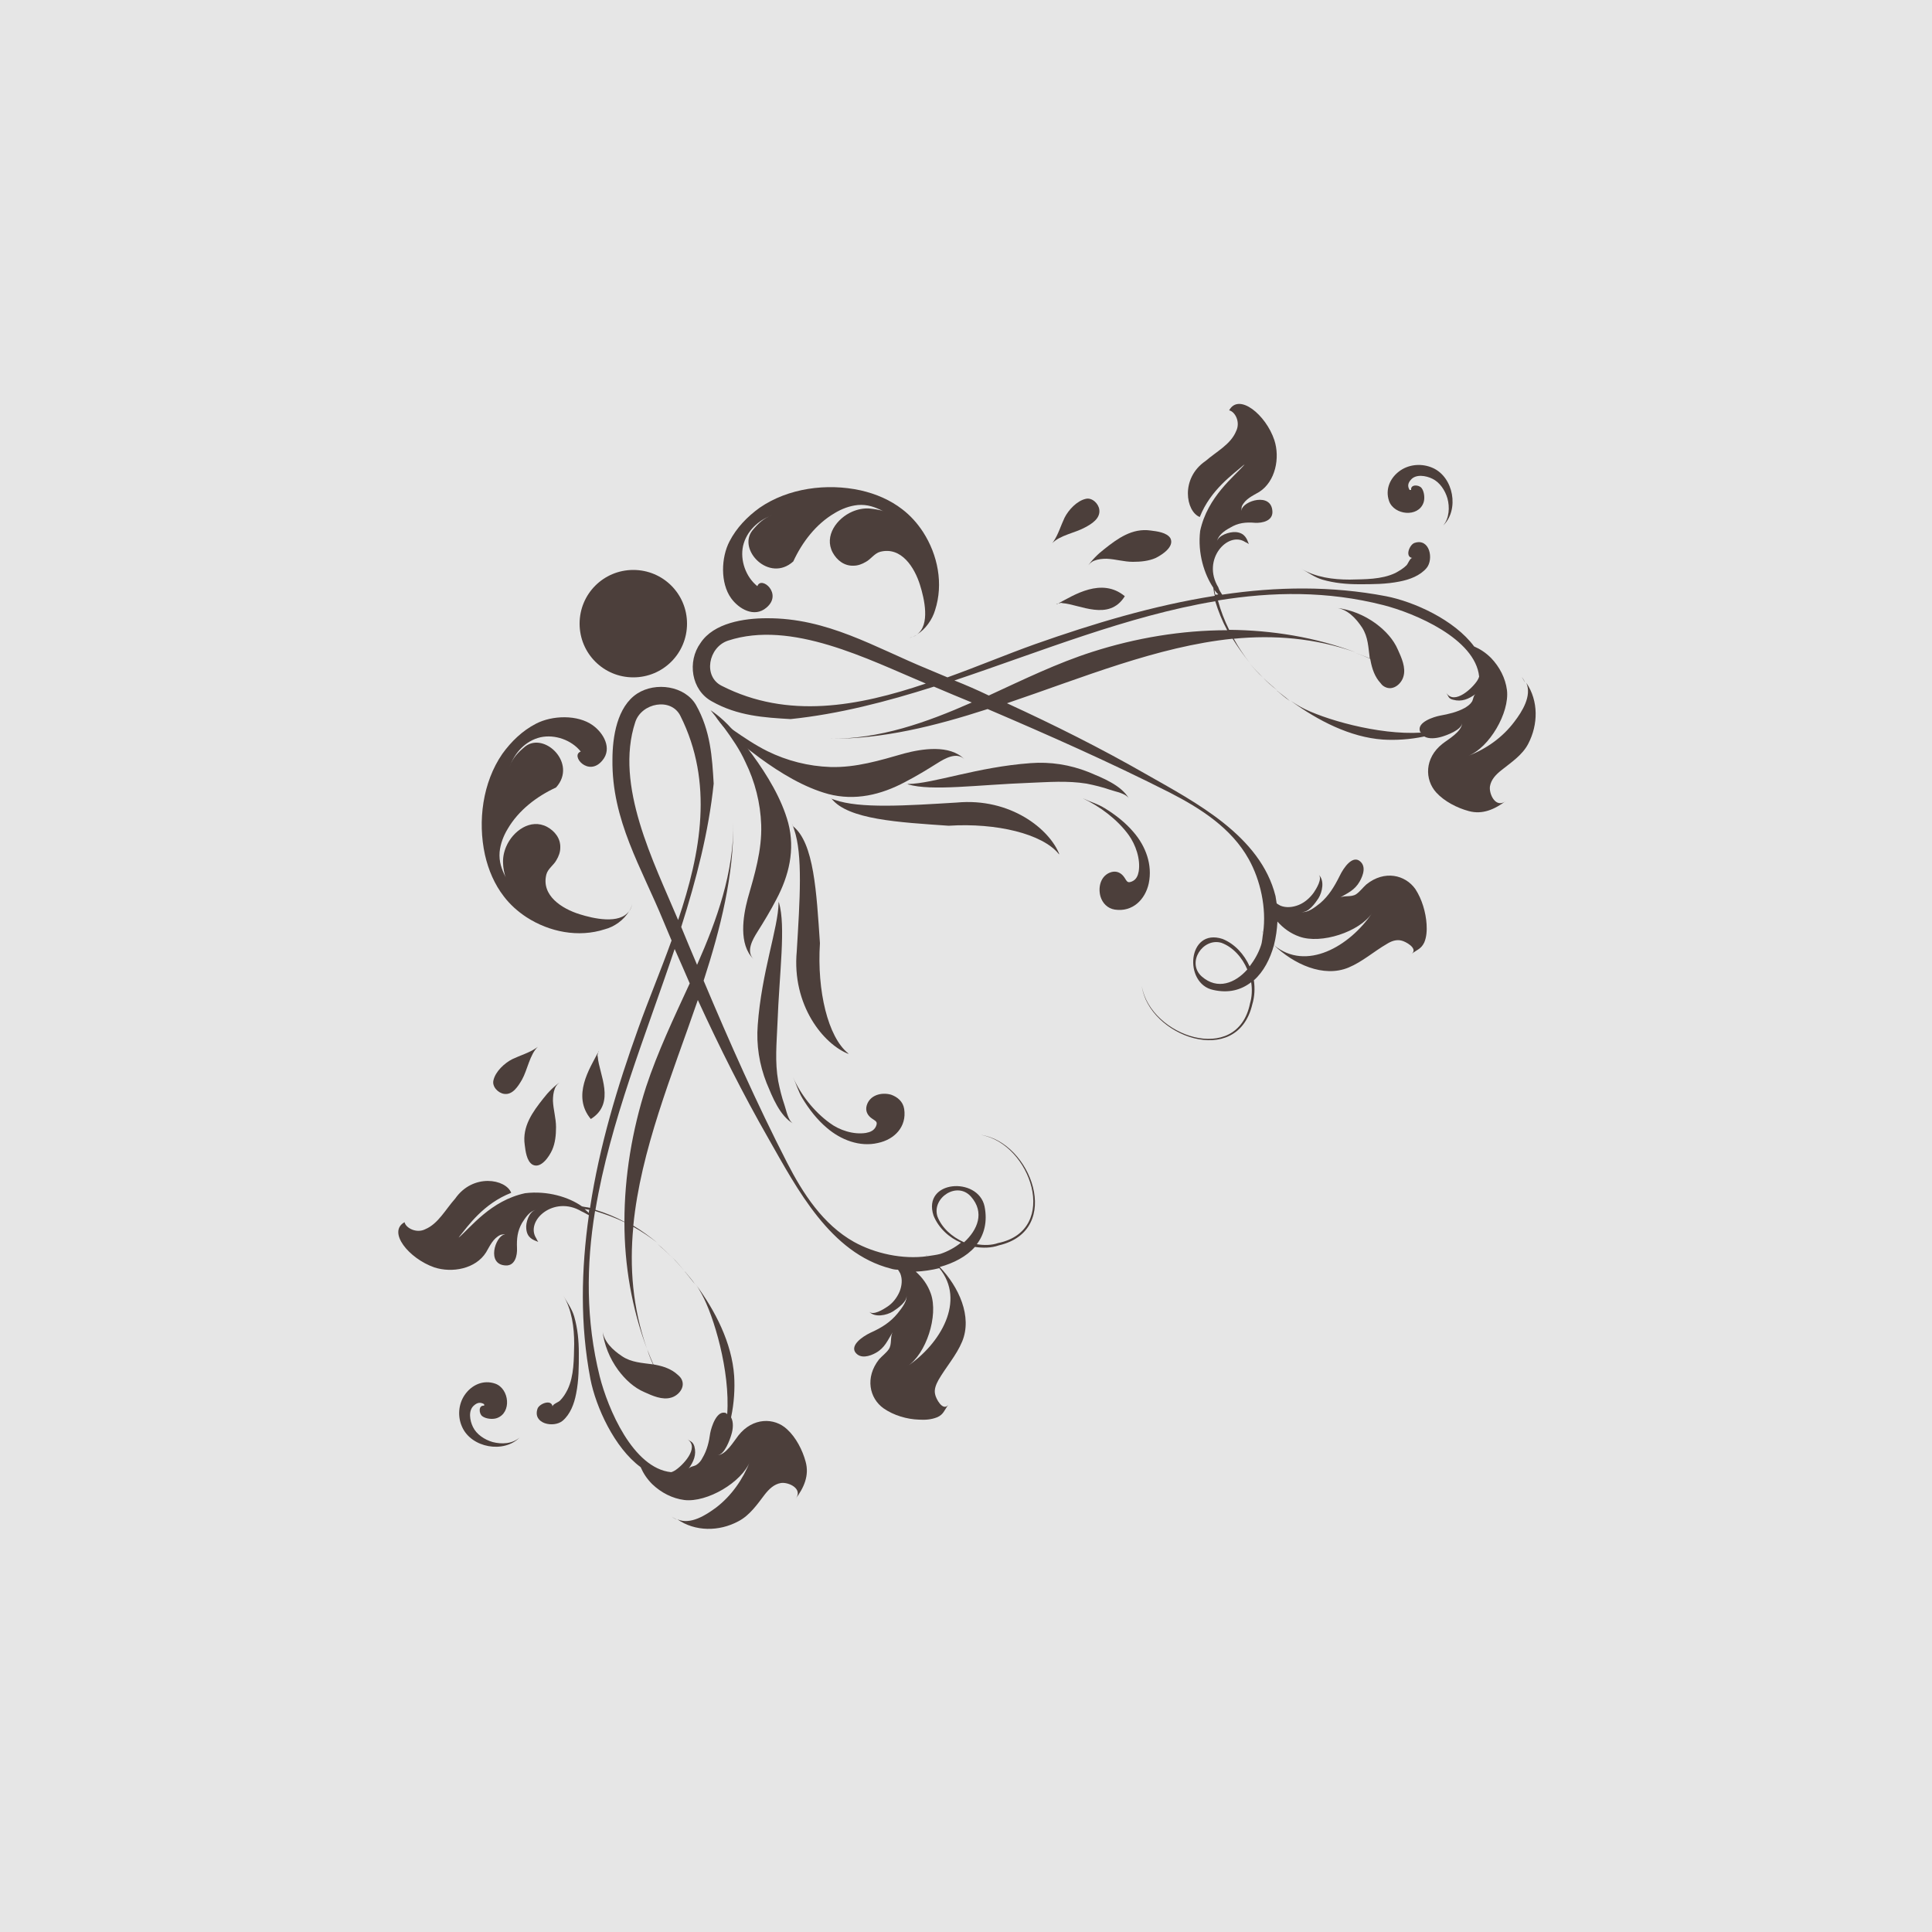 <?xml version="1.0" encoding="utf-8"?>
<!-- Generator: Adobe Illustrator 23.0.0, SVG Export Plug-In . SVG Version: 6.00 Build 0)  -->
<svg version="1.1" id="图层_1" xmlns="http://www.w3.org/2000/svg" xmlns:xlink="http://www.w3.org/1999/xlink" x="0px" y="0px"
	 width="500px" height="500px" viewBox="0 0 500 500" style="enable-background:new 0 0 500 500;" xml:space="preserve">
<style type="text/css">
	.st0{fill:#E6E6E6;}
	.st1{fill:#4C3F3B;}
</style>
<rect class="st0" width="500" height="500"/>
<g>
	<g>
		<path class="st1" d="M174,325.4c1.1,1.1,2.2,2.4,3.2,3.6C176.2,327.8,175.1,326.6,174,325.4z"/>
		<path class="st1" d="M177.5,329.4c-0.1-0.1-0.2-0.2-0.3-0.4c0.9,1.1,1.9,2.2,2.7,3.4C179.1,331.4,178.3,330.4,177.5,329.4z"/>
		<path class="st1" d="M170.1,321.9c1.4,1.1,2.6,2.3,3.9,3.6C172.7,324.2,171.4,323,170.1,321.9z"/>
		<path class="st1" d="M164.9,179.5c-5.2,3.4-6.4,11.2-6.4,17.1c-0.2,15.7,7.5,27.9,13.2,41.8c0.7,1.7,1.4,3.3,2.1,5
			c-2.8,7.8-6,15.4-8.6,22.7c-5.4,15-10.1,30.6-12.5,46.5c-0.7-0.2-1.4-0.2-2.1-0.4c-3.4-2.4-8.9-4.1-14.7-3.4
			c-8.9,1.9-14.1,8.9-17.2,11.5l0.2-0.3c2.2-2.7,6.2-8.5,13.4-11.3c-1.4-3.6-9.9-5.1-14.5,1.5c-2.5,2.8-4.4,6.5-7.7,7.9
			c-2.3,1.2-5.1-0.3-5.4-1.8c-4.5,2.5,1.1,9.4,7.7,11.7c4.6,1.5,10.7,0.4,13.4-3.9c1-1.7,1.8-3.6,3.7-4.5c0.2-0.1,1.2-0.2,1.2-0.2
			l-0.2,0.1c-2.3,0.5-4.7,7.8,0.4,8c2.4,0.1,3-2.6,2.9-4.5c-0.1-2.4,0.1-4.4,1.3-6.5c0.9-1.4,1.9-3,3.6-3.4
			c-1.8,0.4-2.7,3.4-2.5,4.9c0.2,2.4,1.8,2.9,3.1,3.4c-0.2-0.3-0.4-0.6-0.5-0.9c-3-4.5,4.5-11.3,11.7-7c0.7,0.3,1.3,0.7,1.9,1
			c-2,14.1-2.3,28.3,0.4,42.4c1.4,7.2,6.2,17.8,13,22.8c0.7,1.6,1.6,3,3,4.4c2.3,2.2,5.2,3.7,8.3,4.1c5.9,0.7,14.9-4.6,17-10
			c-1.8,4.6-4.8,8.9-8.7,11.9c-2.7,2-6.7,4.6-10.1,3.1c4.6,3.2,10.8,3.2,15.8,0.5c2.9-1.5,4.9-4.4,6.8-6.9c1.1-1.4,2.4-2.7,4.2-3
			c2-0.3,5.8,1.5,3.8,4.1c2.1-2.8,3.6-6,2.6-9.6c-0.8-3-2.5-6.3-4.8-8.4c-3.3-3.1-8.9-3.1-12.6,1.6c-1.2,1.5-3.2,5-5.4,5.1
			c1.8-0.1,3.2-4,3.6-5.4c0.4-1.3,0.6-3.1-0.1-4.4c0.8-3.7,1-7.5,0.8-10.7c-0.6-8.6-4.9-16.9-10-23.8c0.6,0.8,1.1,1.7,1.6,2.6
			c3.1,5.6,7.4,19.9,6.6,31.1c-0.1-0.1-0.2-0.2-0.3-0.3c-2.4-0.9-3.8,3.6-4.1,5.2c-0.3,2.2-0.8,4.4-2,6.4c-0.4,0.8-0.9,1.4-1.7,1.9
			c-0.6,0.3-1.4,0.3-1.9,0.9c1.3-1.8,2.1-3.6,1.5-5.8c-0.4-1.2-0.9-1.2-1.8-1.8c3.3,2.1-1.3,6.9-3.3,8.1c-0.3,0.2-0.6,0.3-0.9,0.4
			c-9.9-1-16.4-16.5-18.5-24.8c-3.6-14.5-3.5-28.8-1.2-42.8c2.6,0.8,5.1,1.7,7.6,2.9c0,11.2,1.9,22.2,5.8,32.7
			c-3.7-10.6-4.5-21.1-3.5-31.5c2.2,1.2,4.2,2.6,6.2,4.1c-2-1.6-4-3.1-6.2-4.4c1.9-19.5,10-38.9,16.7-58.4
			c5.6,12.2,11.6,24.2,18.3,35.9c7.4,13,16,29.6,31.6,33.6c0.6,0.2,1.3,0.3,1.9,0.3c0.2,0.3,0.4,0.6,0.6,1c0.6,1.5,0.4,3.2-0.2,4.7
			c-0.7,1.6-1.8,3-3.2,3.9c-0.9,0.6-3.7,2.4-4.7,1.2c1.4,1.7,4.6,1,6.2,0c1.2-0.8,3.9-2.6,3.5-4.4c0.3,1.6-1.1,3.4-2.3,4.9
			c-1.9,2.3-4.1,3.7-7,5c-2.3,1.1-5.1,3.2-4,5c1.3,1.9,3.8,1.1,5.4,0.2c2.3-1.3,3-3.2,4.3-5.3c-0.7,1.3-0.1,3.1-1,4.4
			c-0.7,1-1.7,1.7-2.5,2.6c-3.7,4.7-2.5,10.1,1.2,12.7c2.6,1.8,6,2.8,9.1,2.9c1.6,0.1,3.2,0,4.7-0.6c1.7-0.7,1.9-1.9,2.9-3.2
			c-1.4,1.7-3.2-1.6-3.4-2.8c-0.3-1.3,0.3-2.6,0.9-3.7c1.9-3.3,4.6-6.3,6.1-9.9c2.7-6.5-0.9-14.2-5.8-19.3c3.6-1,6.9-2.7,9.1-5.2
			c2.1,0.3,4.2,0.3,6.2-0.4c16.8-3.9,8.3-26.8-4.7-28.6c13,2.2,20.6,24.7,4.5,28c-1.7,0.6-3.7,0.6-5.5,0.3c1.9-2.5,2.8-5.8,2-9.8
			c-1.7-7.8-16.2-6.8-13.2,2.4c1.3,3.2,4,5.7,7.1,7c-1.6,1.3-3.5,2.3-5.3,2.9c-1.1,0.3-2.2,0.4-3.4,0.6c-0.1-0.1-0.2-0.2-0.4-0.3
			c0.1,0.1,0.2,0.2,0.4,0.3c-6.4,0.9-13.6-0.7-19-3.7c-8-4.5-13.2-12.5-17.3-20.5c-7.9-15.4-14.9-31.2-21.6-47.1
			c4.4-13.6,7.8-27.2,7.7-41c0.1,13.1-4.2,25.1-9.4,36.9c-1.4-3.3-2.8-6.6-4.1-9.8c3.9-12.3,7.1-24.6,8.4-37.1
			c-0.4-6.8-0.8-13.7-4.6-20.4C177.2,177.5,169.7,176.4,164.9,179.5z M242.6,314.8c-1.5-4.8,5.1-9.2,8.7-5.1
			c3.6,4.1,1.7,8.6-1.8,11.8C246.3,320.1,243.7,317.7,242.6,314.8z M234.8,353.6c4.9-3.2,8.1-13.1,6.1-18.8
			c-0.8-2.3-2.2-4.2-3.9-5.7c2-0.1,4.1-0.4,6.1-0.9C250,336.6,243.4,347.8,234.8,353.6z M152.4,313.9c-0.3-0.3-0.7-0.6-1.1-1
			c0.4,0.1,0.8,0.1,1.2,0.2C152.4,313.4,152.4,313.6,152.4,313.9z M178.5,254.5c-4.1,8.9-8.3,17.7-11.3,26.8
			c-3.6,11.2-5.6,23.1-5.6,34.9c-2.4-1.3-4.9-2.3-7.5-3.1c3.8-22.8,13-45.1,20.5-67.5C175.9,248.5,177.2,251.5,178.5,254.5z
			 M176.1,185.3c8.6,17.2,5.3,35.3-0.6,52.8c-6.3-15-16.5-34.8-11.1-51.2C166,181.9,173.7,180.4,176.1,185.3z"/>
		<path class="st1" d="M175.2,393.3c-0.5-0.3-1-0.5-1.5-0.9C174.2,392.8,174.7,393.1,175.2,393.3z"/>
		<path class="st1" d="M205.2,278.7c0.9,1.9,1.4,3.8,2.5,5.6c1.7,2.8,3.8,5.5,6.3,7.6c3.6,3.1,8.5,5,13.2,3.9
			c4.3-0.9,7.5-4.2,6.8-8.8c-0.3-1.9-1.7-3.1-3.4-3.7c-2.5-0.7-5.5,0.1-6.3,2.8c-0.4,1.4,0.2,2.6,1.4,3.4c1,0.7,1.5,0.8,1,2
			c-0.5,1.1-1.5,1.5-2.6,1.7c-3.2,0.5-6.9-0.7-9.4-2.6C210.7,287.7,207.2,283.3,205.2,278.7z M207.7,284.1L207.7,284.1L207.7,284.1
			C207.7,284.1,207.7,284.1,207.7,284.1L207.7,284.1C207.7,284.1,207.7,284.1,207.7,284.1L207.7,284.1z"/>
		<path class="st1" d="M162.8,235.8c-2.5,3.5-9.3,1.9-12.8,0.8c-4.5-1.4-10-4.8-8.6-10.3c0.4-1.5,1.9-2.4,2.6-3.7c0.6-1,1-2.1,1-3.2
			c0.1-2.4-1.4-4.3-3.4-5.4c-4.3-2.3-8.9,1.1-10.6,5.1c-0.6,1.4-0.9,2.9-0.8,4.4c0,0.9,0.3,2.7,0.7,3.6c-1.1-2.2-1.8-4.1-1.6-6.6
			c0.2-2.1,1-4.2,2.1-6c2.8-4.8,7.5-8.4,12.5-10.7c5.6-6.2-3-14.5-8-10.6c-1.8,1.5-3.2,2.9-4,5.2c1.3-3.6,4.1-6.7,8-7.6
			c3.7-0.8,8,0.7,10.4,3.7c-2.8,1,2,6.7,5.6,2.3c2.6-3.1,0.3-7.1-2.5-9.1c-3.9-2.8-10.5-2.6-14.7-0.4c-3.5,1.8-6.4,4.6-8.7,7.8
			c-5.1,7.4-6.4,17.4-4.5,26.1c0.9,4,2.5,7.7,4.9,10.8c1.6,2.1,3.6,3.9,5.9,5.4c5.9,3.8,13.4,5.3,20.2,3.1
			C158.9,239.9,161.5,238.1,162.8,235.8z"/>
		<path class="st1" d="M163.6,233.9c-0.1,0.7-0.4,1.3-0.8,2C163.2,235.3,163.5,234.7,163.6,233.9z"/>
		<path class="st1" d="M152.9,289.6c6.6-4.1,2.1-11.7,1.8-16.1c-0.1-0.3-0.1-0.5,0-0.7c0-0.2,0.1-0.4,0.1-0.5c0,0.1,0,0.1-0.1,0.2
			C152.7,276.4,147.9,283.6,152.9,289.6z"/>
		<path class="st1" d="M201.2,265c0.5-13.4,2.2-25.2,0.4-31.4c-0.1-0.2-0.1-0.4-0.1-0.5c0,0.2,0.1,0.4,0,0.5
			c-0.1,6.6-4.4,17.9-5.4,31.7c-0.4,5.1,0.4,10.2,2.3,15c1.5,3.6,3.4,8.5,6.9,10.5c-1.4-0.8-1.8-3.5-2.3-4.9c-0.7-2-1.2-4.1-1.6-6.1
			C200.5,274.7,201,270,201.2,265z"/>
		<path class="st1" d="M144.9,362.5c-0.4,0.4-1.9,0.9-1.9,1.5c-0.3-2-3.5-0.7-3.9,0.6c-1.3,3.9,4.2,5,6.5,3.1c2-1.7,3-4.4,3.5-7
			c0.7-3.5,0.7-6.9,0.7-10.5c0-3.2-0.3-6.4-1.2-9.5c-0.6-2-1.8-3.6-2.8-5.4c2.2,3.7,2.8,8.2,2.8,12.5c-0.1,3.9,0,8.2-1.7,11.8
			C146.3,360.8,145.7,361.7,144.9,362.5z"/>
		<path class="st1" d="M161,351c-2.4-1.6-4.8-3.8-5.1-6.8c0.4,3.8,1.9,7.4,4.1,10.4c1.8,2.4,4,4.5,6.8,5.7c2,0.9,4.6,2.1,6.9,1.4
			c1.8-0.5,3.6-2.5,2.8-4.5c-0.2-0.5-0.5-0.9-1.1-1.4c-1.6-1.5-3.7-2.2-5.8-2.6c-0.2,0-0.4-0.1-0.5-0.1c-0.6-1.3-1.1-2.6-1.6-3.9
			c0.4,1.3,0.9,2.6,1.5,3.9C166.1,352.7,163.4,352.6,161,351z"/>
		<path class="st1" d="M205.2,213.8c0.1,0.2,0.2,0.5,0.3,0.8c2.3,6.6,1.5,18.3,0.7,31.6c-1.3,13.9,6.9,24.1,13.5,26.6
			c-0.1,0-0.1,0-0.2-0.2c-5.2-4.2-8.1-16.1-7.3-28.5C211.3,231,210.7,218.1,205.2,213.8c0.1,0,0-0.1-0.1-0.1L205.2,213.8
			L205.2,213.8z"/>
		<path class="st1" d="M205.2,213.7c-0.1-0.2-0.2-0.5-0.3-0.6C205,213.2,205,213.4,205.2,213.7L205.2,213.7z"/>
		<path class="st1" d="M192.9,197.2c2.5,5.1,3.9,10.6,4.1,16.3c0.2,6.6-1.7,12.8-3.5,19.1c-1.2,4.5-2.4,11.8,1.5,15.6
			c-2-2-0.2-5.1,1-7c1.7-2.7,3.4-5.5,4.9-8.4c3.3-6.2,4.9-12.9,3.1-19.8c-1.7-6.3-5.5-12.5-9.3-17.7c-3.2-4.3-6.3-8.5-10.8-11.5
			c1.2,1.5,2.4,3,3.5,4.5C189.5,191.2,191.4,193.9,192.9,197.2z"/>
		<path class="st1" d="M154.9,272.2c0-0.1,0-0.2,0-0.2C154.8,272.1,154.8,272.1,154.9,272.2c-0.1,0.1-0.2,0.1-0.1,0.1
			C154.9,272.3,154.9,272.3,154.9,272.2z"/>
		<path class="st1" d="M142.9,297.6c0.8-1.8,1-3.9,1-5.9c0-2.3-0.7-4.5-0.8-6.8c0-1.1,0.1-2.2,0.5-3.2c0.3-0.8,0.9-1.4,1.7-1.9
			c-1.8,1.2-3.4,2.8-4.7,4.5c-2.7,3.4-5.5,7.2-4.8,12c0.2,1.6,0.5,4.2,2,5.1C140,302.6,142.2,299.2,142.9,297.6z"/>
		<path class="st1" d="M135.1,279.4c1.4-2.5,2-6.5,4.1-8.5c-0.1,0.1-0.3,0.2-0.4,0.3c-1.9,1.3-4.1,1.9-6.2,2.9c-2,1-4.4,3.2-4.9,5.5
			c-0.4,1.6,1.2,3.3,2.8,3.5C132.7,283.4,134.1,281.1,135.1,279.4z"/>
		<path class="st1" d="M127.5,373.2c-2.1-0.6-4.2-2-5.1-3.9c-0.8-1.6-1.3-4.3,0.3-5.6c0.8-0.7,1.6-0.9,2.6-0.3c0,0.1,0,0.3,0,0.4
			c-1.5-0.2-1.4,2-0.5,2.7c0.9,0.7,2.7,0.9,3.8,0.5c3.9-1.4,3.2-7.6-0.4-8.9c-3.1-1.1-6.2,0.3-8,3c-1.6,2.4-1.8,5.6-0.6,8.2
			c2.4,5.4,10.8,6.9,14.9,2.7C132.6,373.7,129.8,373.8,127.5,373.2z"/>
	</g>
	<g>
		<path class="st1" d="M326.9,175.4c1.1,1.1,2.4,2.2,3.6,3.2C329.2,177.6,328,176.6,326.9,175.4z"/>
		<path class="st1" d="M330.8,179c-0.1-0.1-0.2-0.2-0.4-0.3c1.1,0.9,2.2,1.9,3.4,2.7C332.9,180.6,331.8,179.8,330.8,179z"/>
		<path class="st1" d="M323.3,171.5c1.1,1.4,2.3,2.6,3.6,3.9C325.6,174.2,324.4,172.9,323.3,171.5z"/>
		<path class="st1" d="M184.2,181.5c6.7,3.8,13.6,4.2,20.4,4.6c12.5-1.3,24.8-4.5,37.1-8.4c3.3,1.4,6.6,2.8,9.8,4.1
			c-11.8,5.2-23.8,9.5-36.9,9.4c13.8,0.1,27.4-3.3,41-7.7c15.9,6.8,31.7,13.8,47.1,21.6c8,4.1,16,9.2,20.5,17.3
			c3,5.4,4.6,12.6,3.7,19c-0.1-0.1-0.2-0.2-0.3-0.4c0.1,0.1,0.2,0.2,0.3,0.4c-0.2,1.1-0.2,2.3-0.6,3.4c-0.6,1.8-1.6,3.6-2.9,5.3
			c-1.4-3.1-3.8-5.8-7-7.1c-9.1-3-10.2,11.6-2.4,13.2c4,0.9,7.2,0,9.8-2c0.3,1.9,0.2,3.8-0.3,5.5c-3.3,16.2-25.8,8.5-28-4.5
			c1.8,13,24.7,21.4,28.6,4.7c0.6-2,0.7-4.1,0.4-6.2c2.5-2.2,4.2-5.5,5.2-9.1c5.1,4.9,12.8,8.5,19.3,5.8c3.6-1.5,6.6-4.2,9.9-6.1
			c1.1-0.7,2.4-1.2,3.7-0.9c1.1,0.2,4.4,2,2.8,3.4c1.3-1,2.4-1.2,3.2-2.9c0.6-1.4,0.7-3.1,0.6-4.7c-0.2-3.1-1.2-6.5-2.9-9.1
			c-2.6-3.7-8-5-12.7-1.2c-0.9,0.8-1.6,1.8-2.6,2.5c-1.3,0.9-3.2,0.2-4.4,1c2.2-1.3,4-2,5.3-4.3c0.9-1.6,1.8-4.1-0.2-5.4
			c-1.8-1.1-3.9,1.7-5,4c-1.4,2.8-2.8,5.1-5,7c-1.5,1.2-3.3,2.6-4.9,2.3c1.8,0.3,3.6-2.3,4.4-3.5c1-1.6,1.7-4.7,0-6.2
			c1.2,1-0.6,3.8-1.2,4.7c-1,1.4-2.4,2.6-3.9,3.2c-1.5,0.6-3.2,0.8-4.7,0.2c-0.4-0.2-0.7-0.4-1-0.6c-0.1-0.7-0.2-1.3-0.3-1.9
			c-3.9-15.6-20.6-24.2-33.6-31.6c-11.7-6.7-23.7-12.7-35.9-18.3c19.5-6.6,38.9-14.7,58.4-16.7c1.3,2.1,2.8,4.2,4.4,6.2
			c-1.5-1.9-2.9-4-4.1-6.2c10.4-1,20.9-0.2,31.5,3.5c-10.5-3.9-21.5-5.7-32.7-5.8c-1.2-2.4-2.2-5-2.9-7.6
			c14.1-2.3,28.3-2.5,42.8,1.2c8.2,2.1,23.8,8.7,24.8,18.5c-0.1,0.3-0.2,0.6-0.4,0.9c-1.2,2-6,6.6-8.1,3.3c0.6,0.9,0.5,1.5,1.8,1.8
			c2.2,0.6,4-0.2,5.8-1.5c-0.6,0.4-0.6,1.3-0.9,1.9c-0.5,0.8-1.1,1.2-1.9,1.7c-2,1.1-4.2,1.6-6.4,2c-1.6,0.3-6.1,1.7-5.2,4.1
			c0,0.2,0.2,0.2,0.3,0.3c-11.2,0.7-25.6-3.6-31.1-6.6c-0.9-0.5-1.7-1-2.6-1.6c7,5.1,15.3,9.4,23.8,10c3.2,0.2,7,0,10.7-0.8
			c1.2,0.7,3,0.5,4.4,0.1c1.4-0.4,5.3-1.8,5.4-3.6c-0.1,2.3-3.6,4.2-5.1,5.4c-4.7,3.7-4.6,9.3-1.6,12.6c2.1,2.3,5.4,4,8.4,4.8
			c3.6,1,6.8-0.5,9.6-2.6c-2.6,2-4.4-1.8-4.1-3.8c0.3-1.8,1.6-3.1,3-4.2c2.5-2,5.4-3.9,6.9-6.8c2.6-5,2.7-11.1-0.5-15.8
			c1.5,3.4-1.1,7.5-3.1,10.1c-3,4-7.2,7-11.9,8.8c5.4-2.1,10.7-11.1,10-17c-0.4-3.1-1.9-6-4.1-8.3c-1.4-1.4-2.8-2.3-4.4-3
			c-5.1-6.9-15.6-11.6-22.8-13c-14.1-2.7-28.3-2.5-42.4-0.4c-0.4-0.6-0.8-1.2-1-1.9c-4.4-7.2,2.5-14.7,7-11.7
			c0.3,0.1,0.6,0.3,0.9,0.5c-0.5-1.3-1-2.9-3.4-3.1c-1.6-0.1-4.5,0.8-4.9,2.5c0.4-1.7,1.9-2.8,3.4-3.6c2.1-1.3,4.1-1.5,6.5-1.3
			c1.9,0.1,4.6-0.5,4.5-2.9c-0.2-5.1-7.6-2.8-8-0.4l-0.1,0.2c0.1-0.1,0.1-1,0.2-1.2c0.9-1.9,2.8-2.7,4.5-3.7
			c4.2-2.7,5.4-8.8,3.9-13.4c-2.2-6.6-9.2-12.3-11.7-7.7c1.5,0.3,3,3,1.8,5.4c-1.4,3.4-5,5.2-7.9,7.7c-6.6,4.5-5.1,13.1-1.5,14.5
			c2.8-7.1,8.7-11.1,11.3-13.4l0.3-0.2c-2.6,3.1-9.6,8.3-11.5,17.2c-0.7,5.8,1.1,11.3,3.4,14.7c0.1,0.7,0.2,1.4,0.4,2.1
			c-15.9,2.5-31.5,7.2-46.5,12.5c-7.3,2.6-14.9,5.8-22.7,8.6c-1.7-0.7-3.3-1.4-5-2.1c-13.9-5.7-26.1-13.3-41.8-13.2
			c-5.8,0-13.7,1.2-17.1,6.4C177.8,171.2,178.9,178.6,184.2,181.5z M322.8,250.9c-3.1,3.5-7.7,5.4-11.8,1.8c-4-3.6,0.3-10.1,5.1-8.7
			C319.1,245.1,321.5,247.8,322.8,250.9z M329.7,244.6c0.5-2,0.8-4.1,0.9-6.1c1.5,1.7,3.4,3.1,5.7,3.9c5.6,2,15.5-1.2,18.8-6.1
			C349.3,244.9,338,251.5,329.7,244.6z M314.5,153.9c-0.1-0.4-0.1-0.8-0.2-1.2c0.3,0.4,0.6,0.8,1,1.1
			C315.1,153.9,314.8,153.9,314.5,153.9z M247,176.1c22.4-7.5,44.8-16.7,67.5-20.5c0.8,2.6,1.8,5.1,3.1,7.5c-11.8,0-23.7,2-34.9,5.6
			c-9.1,2.9-17.9,7.2-26.8,11.3C253,178.6,250,177.3,247,176.1z M188.4,165.8c16.4-5.4,36.2,4.8,51.2,11.1
			c-17.5,5.9-35.7,9.3-52.8,0.6C181.9,175.1,183.3,167.5,188.4,165.8z"/>
		<path class="st1" d="M394.7,176.7c-0.3-0.5-0.5-1-0.9-1.5C394.2,175.6,394.5,176.2,394.7,176.7z"/>
		<path class="st1" d="M292.1,216.1c1.8,2.5,3.1,6.2,2.6,9.4c-0.2,1.1-0.6,2.1-1.7,2.6c-1.2,0.5-1.3,0.1-2-1c-0.8-1.2-2-1.8-3.4-1.4
			c-2.7,0.8-3.5,3.8-2.8,6.3c0.5,1.7,1.8,3.1,3.7,3.4c4.6,0.7,7.9-2.6,8.8-6.8c1-4.8-0.8-9.6-3.9-13.2c-2.1-2.5-4.8-4.6-7.6-6.3
			c-1.8-1.1-3.7-1.6-5.6-2.5C284.7,208.7,289.2,212.1,292.1,216.1z M285.6,209.2C285.6,209.2,285.6,209.2,285.6,209.2L285.6,209.2
			c-0.1-0.1-0.1-0.1-0.1-0.1V209L285.6,209.2L285.6,209.2z"/>
		<path class="st1" d="M237.3,164.2c3.5-2.5,1.9-9.3,0.8-12.8c-1.4-4.5-4.8-10-10.3-8.6c-1.5,0.4-2.4,1.9-3.7,2.6
			c-1,0.6-2.1,1-3.2,1c-2.4,0.1-4.3-1.4-5.4-3.4c-2.3-4.3,1.1-8.9,5.1-10.6c1.4-0.6,2.9-0.9,4.4-0.8c0.9,0.1,2.7,0.3,3.6,0.7
			c-2.2-1.1-4.1-1.8-6.6-1.6c-2.1,0.2-4.2,1-6,2.1c-4.8,2.8-8.4,7.5-10.7,12.5c-6.2,5.6-14.5-3-10.6-8c1.5-1.8,2.9-3.2,5.2-4
			c-3.6,1.3-6.7,4.1-7.6,8c-0.8,3.7,0.7,8,3.7,10.4c1-2.8,6.7,2,2.3,5.6c-3.1,2.6-7.1,0.3-9.1-2.5c-2.8-3.9-2.6-10.5-0.4-14.7
			c1.8-3.5,4.6-6.4,7.8-8.7c7.4-5.1,17.4-6.4,26.1-4.5c4,0.9,7.7,2.5,10.8,4.9c2.1,1.6,3.9,3.6,5.4,5.9c3.8,5.9,5.3,13.4,3.1,20.2
			C241.3,160.3,239.5,162.9,237.3,164.2z"/>
		<path class="st1" d="M235.3,165.1c0.7-0.1,1.3-0.5,2-0.8C236.8,164.6,236.1,164.9,235.3,165.1z"/>
		<path class="st1" d="M291.1,154.3c-4.1,6.6-11.7,2.1-16.1,1.8c-0.3-0.1-0.5-0.1-0.7,0c-0.2,0-0.4,0.1-0.5,0.1c0.1,0,0.1,0,0.2-0.1
			C277.8,154.1,285.1,149.3,291.1,154.3z"/>
		<path class="st1" d="M266.4,202.6c-13.4,0.5-25.2,2.2-31.4,0.4c-0.2-0.1-0.4-0.1-0.5-0.1c0.2,0,0.4,0.1,0.5,0
			c6.6-0.1,17.9-4.4,31.7-5.4c5.1-0.4,10.2,0.4,15,2.3c3.6,1.5,8.5,3.4,10.5,6.9c-0.8-1.4-3.5-1.8-4.9-2.3c-2-0.7-4.1-1.2-6.1-1.6
			C276.2,202,271.4,202.4,266.4,202.6z"/>
		<path class="st1" d="M364,146.3c0.4-0.4,0.9-1.9,1.5-1.9c-2-0.3-0.7-3.5,0.6-3.9c3.9-1.3,5,4.2,3.1,6.5c-1.7,2-4.4,3-7,3.5
			c-3.5,0.7-6.9,0.7-10.5,0.7c-3.2,0-6.4-0.3-9.5-1.2c-2-0.6-3.6-1.8-5.4-2.8c3.7,2.2,8.2,2.8,12.5,2.8c3.9-0.1,8.2,0,11.8-1.7
			C362.2,147.7,363.2,147.1,364,146.3z"/>
		<path class="st1" d="M352.5,162.4c-1.6-2.4-3.8-4.8-6.8-5.1c3.8,0.4,7.4,1.9,10.4,4.1c2.4,1.8,4.5,4,5.7,6.8
			c0.9,2,2.1,4.6,1.4,6.9c-0.5,1.8-2.5,3.6-4.5,2.8c-0.5-0.2-1-0.5-1.4-1.1c-1.5-1.6-2.2-3.7-2.6-5.8c0-0.2-0.1-0.4-0.1-0.5
			c-1.3-0.6-2.6-1.1-4-1.6c1.3,0.5,2.6,0.9,3.9,1.5C354.1,167.5,354.1,164.9,352.5,162.4z"/>
		<path class="st1" d="M215.2,206.7c0.2,0.1,0.5,0.2,0.8,0.3c6.6,2.3,18.3,1.5,31.6,0.7c13.9-1.3,24.1,6.9,26.6,13.5
			c0-0.1,0-0.1-0.2-0.2c-4.2-5.2-16.1-8.1-28.5-7.3C232.5,212.8,219.5,212.1,215.2,206.7c0,0.1-0.1,0-0.1-0.1L215.2,206.7
			L215.2,206.7z"/>
		<path class="st1" d="M215.1,206.6c-0.2-0.1-0.4-0.2-0.6-0.3C214.7,206.4,214.9,206.5,215.1,206.6L215.1,206.6z"/>
		<path class="st1" d="M198.6,194.4c5.1,2.5,10.6,3.9,16.3,4.1c6.6,0.2,12.8-1.7,19.1-3.5c4.5-1.2,11.8-2.4,15.6,1.5
			c-2-2-5.1-0.2-7,1c-2.7,1.7-5.5,3.4-8.4,4.9c-6.2,3.3-12.9,4.9-19.8,3.1c-6.3-1.7-12.5-5.5-17.7-9.3c-4.3-3.2-8.5-6.3-11.5-10.8
			c1.5,1.2,3,2.4,4.5,3.5C192.6,190.9,195.4,192.8,198.6,194.4z"/>
		<path class="st1" d="M273.7,156.4c-0.1,0-0.2,0-0.2,0C273.5,156.2,273.6,156.2,273.7,156.4c0.1-0.1,0.1-0.2,0.1-0.1
			C273.7,156.4,273.7,156.4,273.7,156.4z"/>
		<path class="st1" d="M299.1,144.4c-1.8,0.8-3.9,1-5.9,1c-2.3,0-4.5-0.7-6.8-0.8c-1.1,0-2.2,0.1-3.2,0.5c-0.8,0.3-1.4,0.9-1.9,1.7
			c1.2-1.8,2.8-3.4,4.5-4.7c3.4-2.7,7.2-5.5,12-4.8c1.6,0.2,4.2,0.5,5.1,2C304,141.5,300.7,143.6,299.1,144.4z"/>
		<path class="st1" d="M280.8,136.5c-2.5,1.4-6.5,2-8.5,4.1c0.1-0.1,0.2-0.3,0.3-0.4c1.3-1.9,1.9-4.1,2.9-6.2c1-2,3.2-4.4,5.5-4.9
			c1.6-0.4,3.3,1.2,3.5,2.8C284.8,134.2,282.5,135.6,280.8,136.5z"/>
		<path class="st1" d="M374.6,129c-0.6-2.1-2-4.2-3.9-5.1c-1.6-0.8-4.3-1.3-5.6,0.3c-0.7,0.8-0.9,1.6-0.3,2.6c0.1,0,0.3,0,0.4,0
			c-0.2-1.5,2-1.4,2.7-0.5c0.7,0.9,0.9,2.7,0.5,3.8c-1.4,3.9-7.6,3.2-8.9-0.4c-1.1-3.1,0.3-6.2,3-8c2.4-1.6,5.6-1.8,8.3-0.6
			c5.4,2.4,6.9,10.8,2.7,14.9C375.1,134.1,375.2,131.2,374.6,129z"/>
	</g>
	<path class="st1" d="M177.8,161.4c0,7.7-6.2,13.9-13.9,13.9c-7.7,0-13.9-6.2-13.9-13.9c0-7.7,6.2-13.9,13.9-13.9
		C171.6,147.5,177.8,153.7,177.8,161.4z"/>
</g>
<g>
</g>
<g>
</g>
<g>
</g>
<g>
</g>
<g>
</g>
<g>
</g>
<g>
</g>
<g>
</g>
<g>
</g>
<g>
</g>
<g>
</g>
<g>
</g>
<g>
</g>
<g>
</g>
<g>
</g>
</svg>
